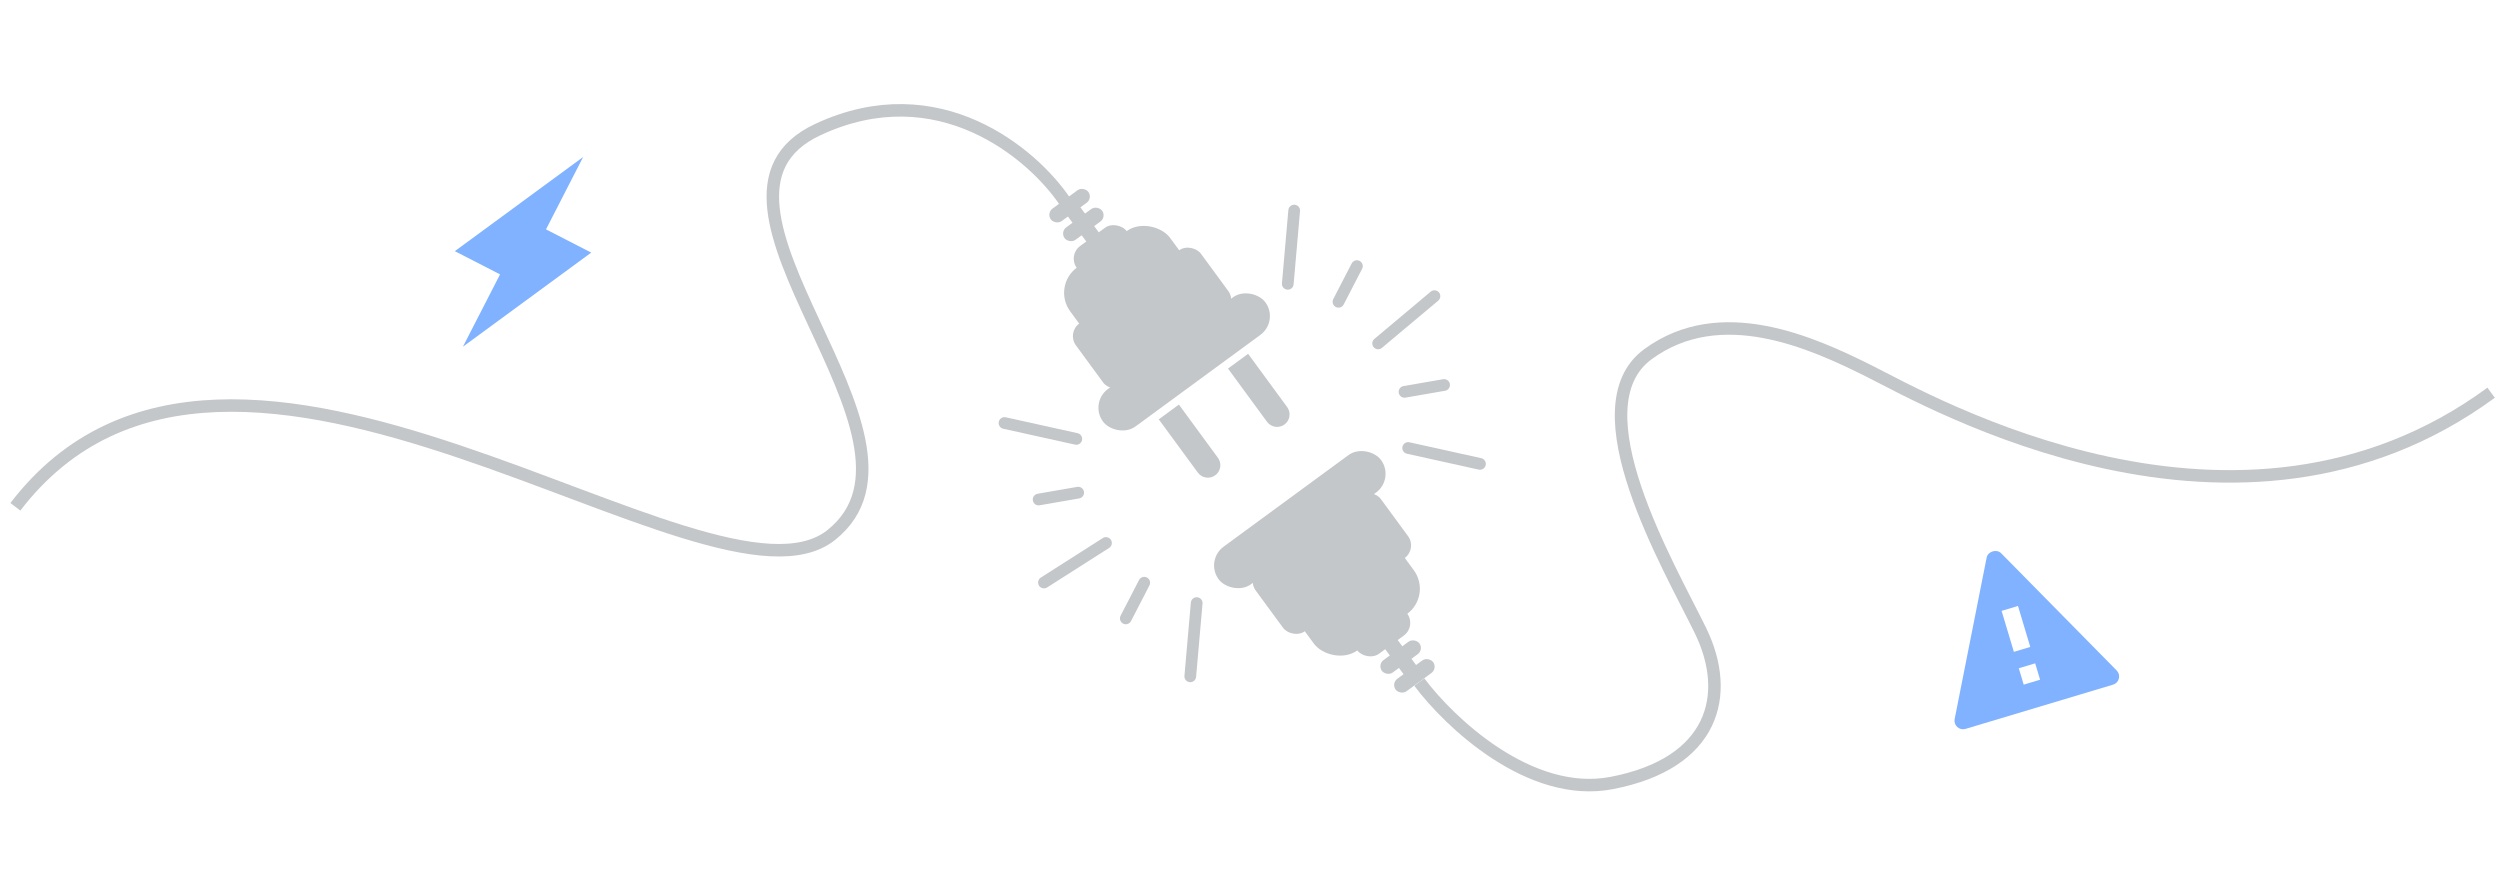 <svg width="320" height="114" viewBox="0 0 320 114" fill="none" xmlns="http://www.w3.org/2000/svg">
<mask id="mask0_787_58178" style="mask-type:alpha" maskUnits="userSpaceOnUse" x="0" y="0" width="320" height="114">
<rect y="0.67" width="320" height="112.659" fill="#D9D9D9"/>
</mask>
<g mask="url(#mask0_787_58178)">
<path d="M164.835 36.33L165.657 26.953" stroke="#C3C7CA" stroke-width="1.5" stroke-linecap="round"/>
<path d="M189.435 59.378L180.245 57.344" stroke="#C3C7CA" stroke-width="1.5" stroke-linecap="round"/>
<path d="M176.4 43.957L183.611 37.908" stroke="#C3C7CA" stroke-width="1.5" stroke-linecap="round"/>
<path d="M171.324 38.629L173.684 34.062" stroke="#C3C7CA" stroke-width="1.5" stroke-linecap="round"/>
<path d="M184.843 49.278L179.778 50.156" stroke="#C3C7CA" stroke-width="1.5" stroke-linecap="round"/>
<path d="M137.767 56.18L128.576 54.145" stroke="#C3C7CA" stroke-width="1.5" stroke-linecap="round"/>
<path d="M152.355 86.571L153.177 77.194" stroke="#C3C7CA" stroke-width="1.5" stroke-linecap="round"/>
<path d="M141.565 69.502L133.627 74.562" stroke="#C3C7CA" stroke-width="1.5" stroke-linecap="round"/>
<path d="M138.008 63.06L132.944 63.938" stroke="#C3C7CA" stroke-width="1.5" stroke-linecap="round"/>
<path d="M144.102 79.155L146.462 74.588" stroke="#C3C7CA" stroke-width="1.5" stroke-linecap="round"/>
<path d="M136.258 25.712C132.154 19.671 120.094 9.387 104.683 16.584C85.42 25.579 121.936 56.063 106.409 68.475C90.883 80.887 29.596 28.76 1.969 64.87" stroke="#C3C7CA" stroke-width="1.6"/>
<path d="M181.671 87.305C185.514 92.45 195.819 102.237 206.286 100.227C219.37 97.716 221.668 88.948 217.675 80.744C213.683 72.54 201.641 52.152 210.936 45.336C220.231 38.52 231.908 43.822 239.355 47.551C246.801 51.279 286.383 74.088 318.865 50.268" stroke="#C3C7CA" stroke-width="1.6"/>
<rect x="154.218" y="71.737" width="25.791" height="5.952" rx="2.976" transform="rotate(-36.254 154.218 71.737)" fill="#C3C7CA"/>
<rect x="159.55" y="73.977" width="19.84" height="9.92" rx="2" transform="rotate(-36.254 159.55 73.977)" fill="#C3C7CA"/>
<rect x="164.67" y="77.603" width="15.872" height="9.92" rx="4" transform="rotate(-36.254 164.67 77.603)" fill="#C3C7CA"/>
<rect x="169.043" y="76.856" width="7.936" height="9.92" rx="2" transform="rotate(-36.254 169.043 76.856)" fill="#C3C7CA"/>
<rect x="176.296" y="85.069" width="5.952" height="1.984" rx="0.992" transform="rotate(-36.254 176.296 85.069)" fill="#C3C7CA"/>
<rect x="178.322" y="81.123" width="6.916" height="1.984" rx="0.992" transform="rotate(53.746 178.322 81.123)" fill="#C3C7CA"/>
<rect x="178.056" y="87.469" width="5.952" height="1.984" rx="0.992" transform="rotate(-36.254 178.056 87.469)" fill="#C3C7CA"/>
<rect x="163.733" y="41.099" width="25.791" height="5.952" rx="2.976" transform="rotate(143.746 163.733 41.099)" fill="#C3C7CA"/>
<rect x="158.4" y="38.859" width="19.84" height="9.92" rx="2" transform="rotate(143.746 158.4 38.859)" fill="#C3C7CA"/>
<rect x="153.28" y="35.232" width="15.872" height="9.92" rx="4" transform="rotate(143.746 153.28 35.232)" fill="#C3C7CA"/>
<rect x="148.907" y="35.979" width="7.936" height="9.92" rx="2" transform="rotate(143.746 148.907 35.979)" fill="#C3C7CA"/>
<rect x="141.655" y="27.766" width="5.952" height="1.984" rx="0.992" transform="rotate(143.746 141.655 27.766)" fill="#C3C7CA"/>
<rect x="139.628" y="31.713" width="6.916" height="1.984" rx="0.992" transform="rotate(-126.254 139.628 31.713)" fill="#C3C7CA"/>
<rect x="139.895" y="25.366" width="5.952" height="1.984" rx="0.992" transform="rotate(143.746 139.895 25.366)" fill="#C3C7CA"/>
<path d="M148.322 53.674L150.898 51.785L155.897 58.602C156.419 59.314 156.265 60.313 155.554 60.835V60.835C154.842 61.356 153.843 61.203 153.321 60.491L148.322 53.674Z" fill="#C3C7CA"/>
<path d="M157.183 47.177L159.758 45.288L164.757 52.105C165.279 52.816 165.125 53.816 164.414 54.337V54.337C163.703 54.859 162.703 54.705 162.182 53.994L157.183 47.177Z" fill="#C3C7CA"/>
<path d="M256.146 70.814C255.577 70.237 254.448 70.575 254.291 71.37L250.196 92.036C250.159 92.221 250.171 92.413 250.23 92.593C250.289 92.772 250.393 92.933 250.533 93.06C250.673 93.187 250.844 93.276 251.028 93.318C251.212 93.359 251.404 93.353 251.585 93.298L270.469 87.636C270.651 87.582 270.815 87.483 270.945 87.346C271.076 87.21 271.17 87.043 271.217 86.86C271.264 86.677 271.262 86.485 271.213 86.302C271.163 86.12 271.067 85.954 270.934 85.82L256.146 70.814ZM261.133 87.005L259.035 87.634L258.406 85.536L260.504 84.907L261.133 87.005ZM257.776 83.438L256.204 78.192L258.302 77.563L259.876 82.808L257.776 83.438Z" fill="#80B2FF"/>
<path d="M64.006 35.12L58.217 32.148L74.641 20.098L69.887 29.361L75.676 32.332L59.252 44.382L64.006 35.12Z" fill="#80B2FF"/>
</g>
</svg>
